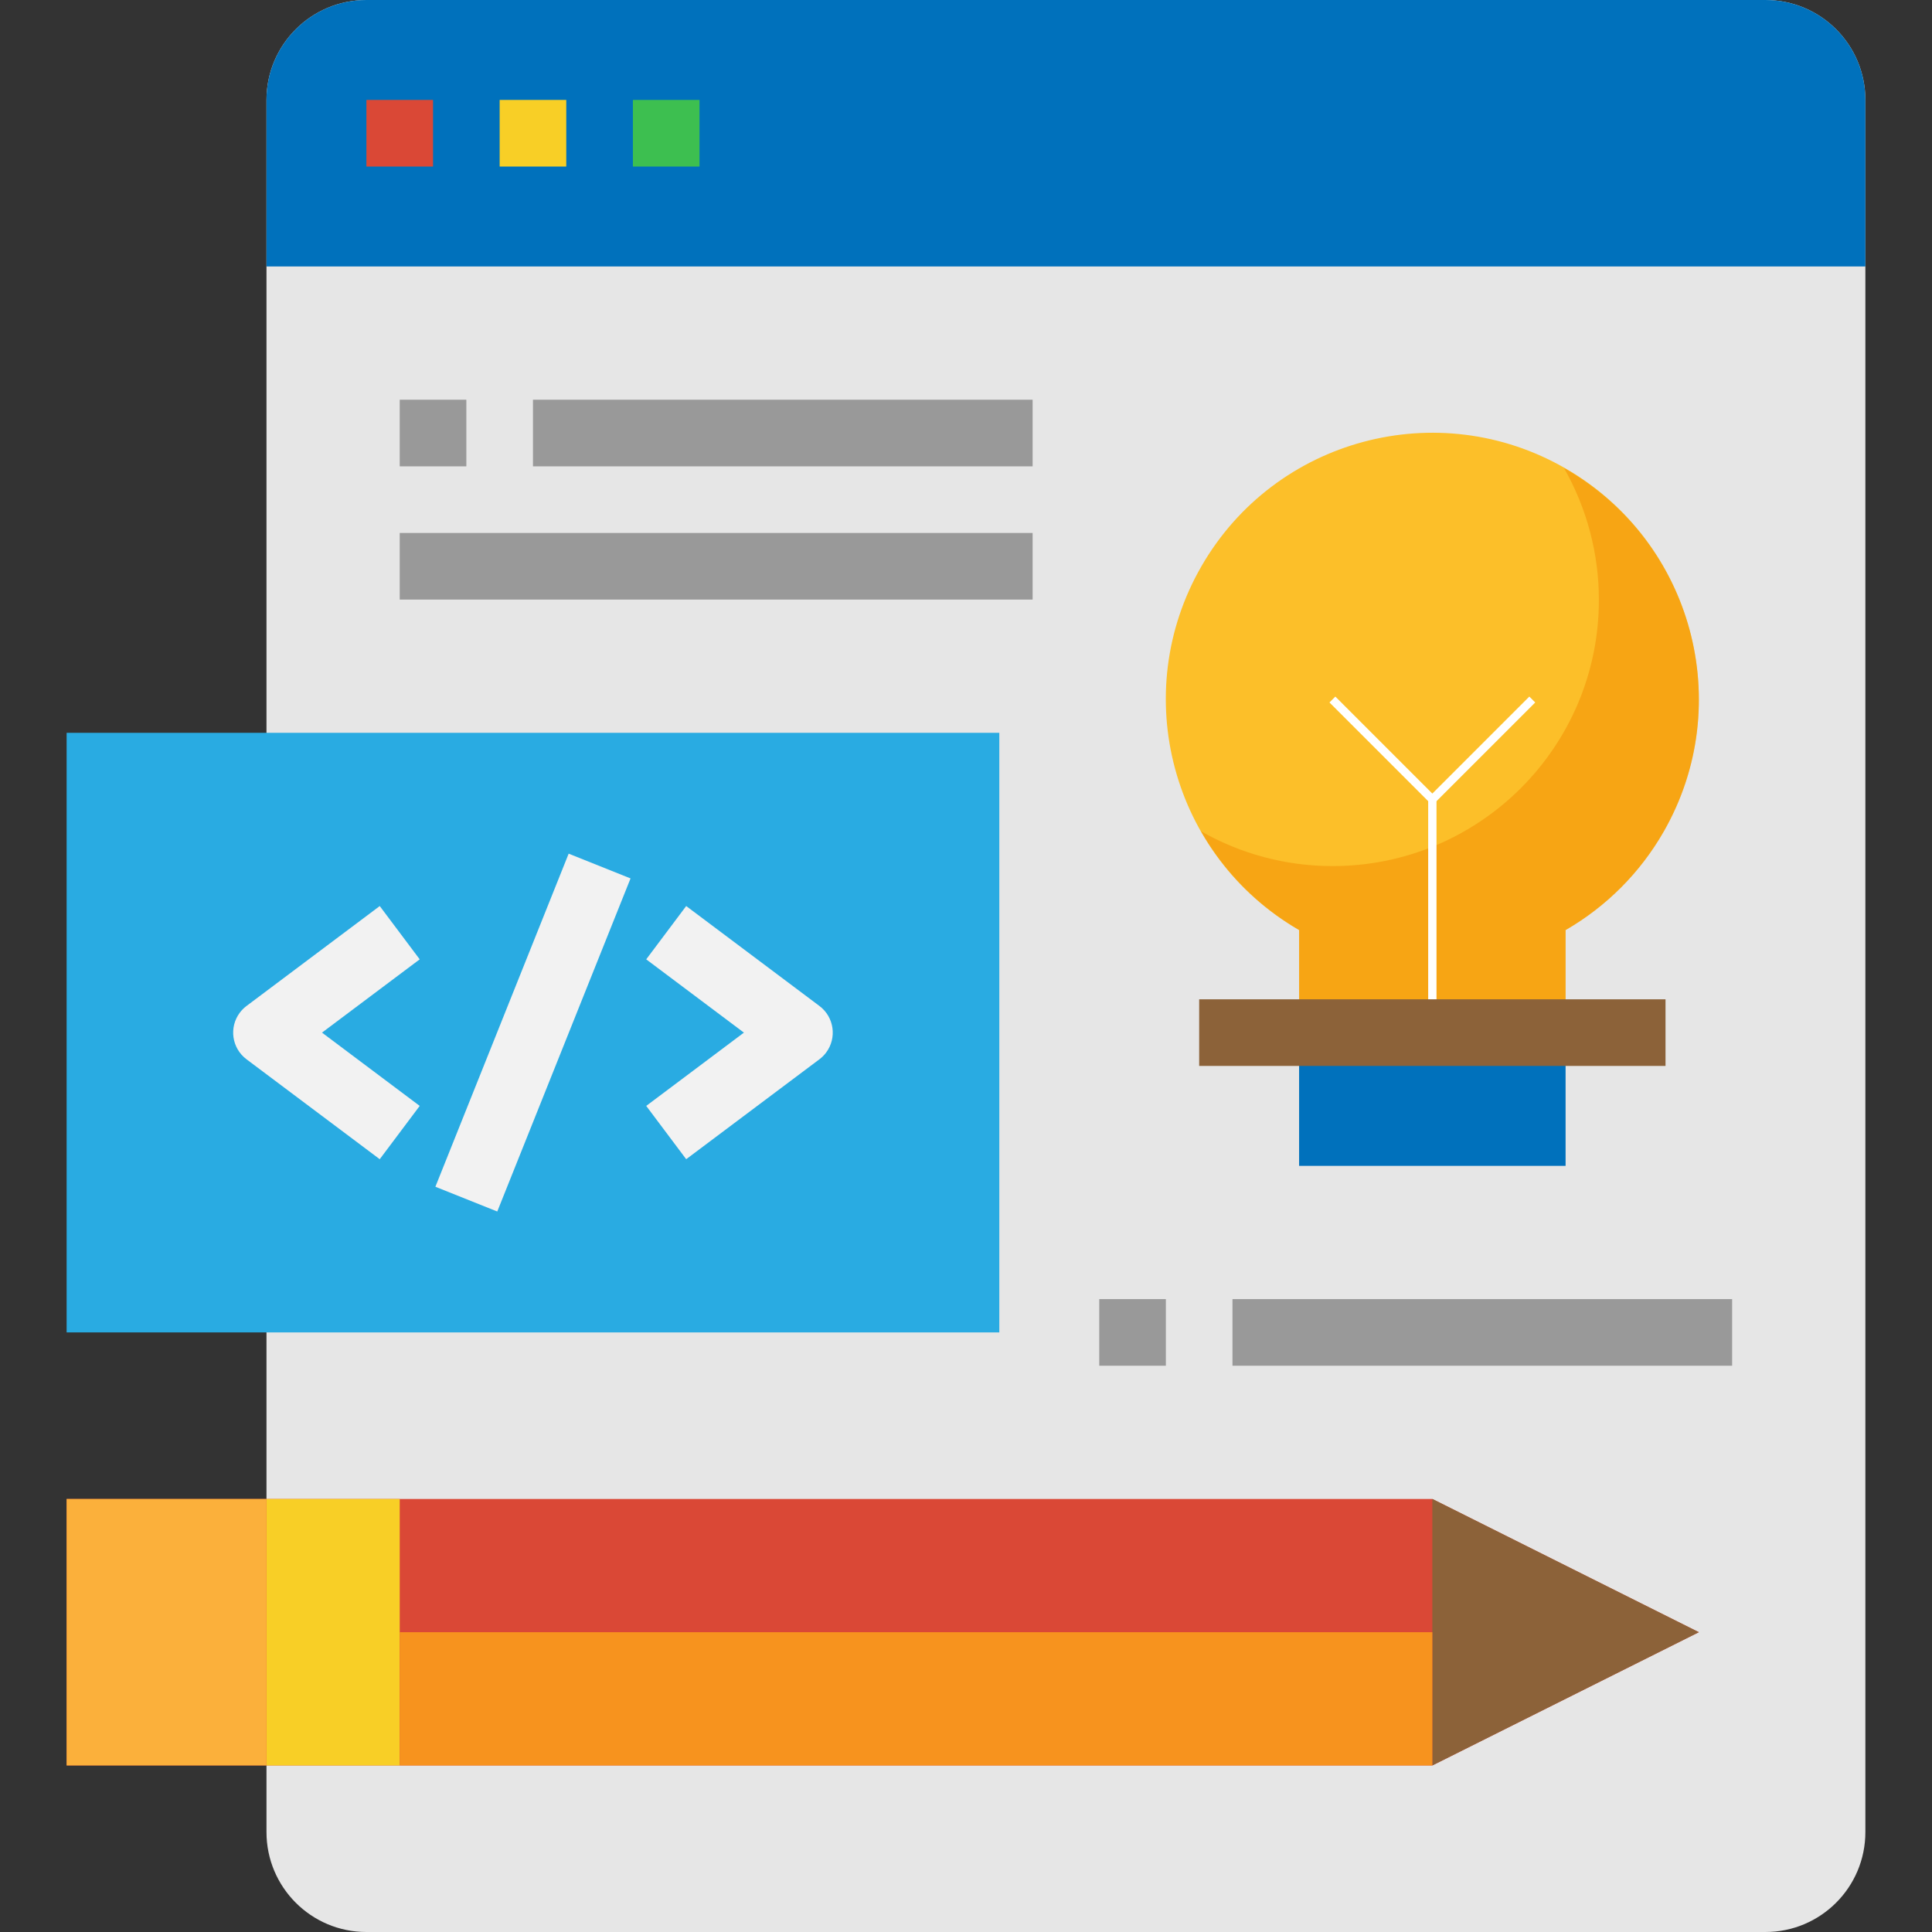 <?xml version="1.0" encoding="iso-8859-1"?>
<!-- Generator: Adobe Illustrator 19.0.0, SVG Export Plug-In . SVG Version: 6.00 Build 0)  -->
<svg xmlns="http://www.w3.org/2000/svg" version="1.1" width="2000" height="2000"><rect width="100%" height="100%" fill="#333333" stroke="none"/><svg xmlns:xlink="http://www.w3.org/1999/xlink" version="1.1" id="Capa_1" x="0" y="0" viewBox="0 0 464 464" style="enable-background:new 0 0 464 464;" xml:space="preserve" width="2000" height="2000">
<path style="fill:#E6E6E6;" d="M112,464H88c-13.255,0-24-10.745-24-24l0,0V24C64,10.745,74.745,0,88,0h336c13.255,0,24,10.745,24,24  v416c0,13.255-10.745,24-24,24l0,0H112z"/>
<path style="fill:#0071BC;" d="M88,0h336c13.255,0,24,10.745,24,24v40l0,0H64l0,0V24C64,10.745,74.745,0,88,0z"/>
<path style="fill:#DA4836;" d="M88,24h16v16H88V24z"/>
<path style="fill:#F8CF26;" d="M120,24h16v16h-16V24z"/>
<path style="fill:#3DBF50;" d="M152,24h16v16h-16V24z"/>
<path style="fill:#29ABE2;" d="M16,176h224v144H16V176z"/>
<g>
	<path style="fill:#999999;" d="M96,128h152v16H96V128z"/>
	<path style="fill:#999999;" d="M128,96h120v16H128V96z"/>
	<path style="fill:#999999;" d="M96,96h16v16H96V96z"/>
	<path style="fill:#999999;" d="M296,312h120v16H296V312z"/>
	<path style="fill:#999999;" d="M264,312h16v16h-16V312z"/>
</g>
<g>
	<path style="fill:#F2F2F2;" d="M91.2,278.4l-32-24c-3.535-2.651-4.251-7.665-1.6-11.2c0.455-0.606,0.994-1.145,1.6-1.6l32-24   l9.6,12.8L77.336,248l23.464,17.6L91.2,278.4z"/>
	<path style="fill:#F2F2F2;" d="M164.8,278.4l-9.6-12.8l23.464-17.6L155.2,230.4l9.6-12.8l32,24c3.535,2.651,4.251,7.665,1.6,11.2   c-0.455,0.606-0.994,1.145-1.6,1.6L164.8,278.4z"/>
	<path style="fill:#F2F2F2;" d="M104.566,285.013l32.007-79.994l14.862,5.947l-32.007,79.994L104.566,285.013z"/>
</g>
<path style="fill:#FCBF29;" d="M312,248v-24.632c-30.611-17.673-41.099-56.815-23.426-87.426  c17.673-30.611,56.815-41.099,87.426-23.426s41.099,56.815,23.426,87.426c-5.617,9.729-13.696,17.808-23.426,23.426V248H312z"/>
<path style="fill:#0071BC;" d="M312,248h64v32h-64V248z"/>
<path style="opacity:0.5;fill:#F28D01;enable-background:new    ;" d="M320,208c35.315,0.03,63.968-28.574,63.998-63.89  c0.009-11.123-2.882-22.055-8.39-31.718c30.707,17.407,41.489,56.411,24.082,87.118c-5.626,9.924-13.806,18.162-23.69,23.858V248  h-64v-24.632c-9.804-5.699-17.931-13.884-23.56-23.728C298.054,205.123,308.932,208.004,320,208z"/>
<g>
	<path style="fill:none;stroke:#FFFFFF;stroke-width:2;stroke-linejoin:round;" d="M344,248v-56"/>
	<path style="fill:none;stroke:#FFFFFF;stroke-width:2;stroke-linejoin:round;" d="M368,168l-24,24l-24-24"/>
</g>
<path style="fill:#8C6239;" d="M288,240h112v16H288V240z"/>
<path style="fill:#DA4836;" d="M344,424l64-32l-64-32H16v64H344z"/>
<path style="fill:#F8CF26;" d="M64,360h32v64H64V360z"/>
<path style="fill:#FBB03B;" d="M16,360h48v64H16V360z"/>
<path style="fill:#8C6239;" d="M344,360l64,32l-64,32V360z"/>
<path style="fill:#F7931E;" d="M96,392h248v32H96V392z"/>
<g>
</g>
<g>
</g>
<g>
</g>
<g>
</g>
<g>
</g>
<g>
</g>
<g>
</g>
<g>
</g>
<g>
</g>
<g>
</g>
<g>
</g>
<g>
</g>
<g>
</g>
<g>
</g>
<g>
</g>
</svg></svg>
